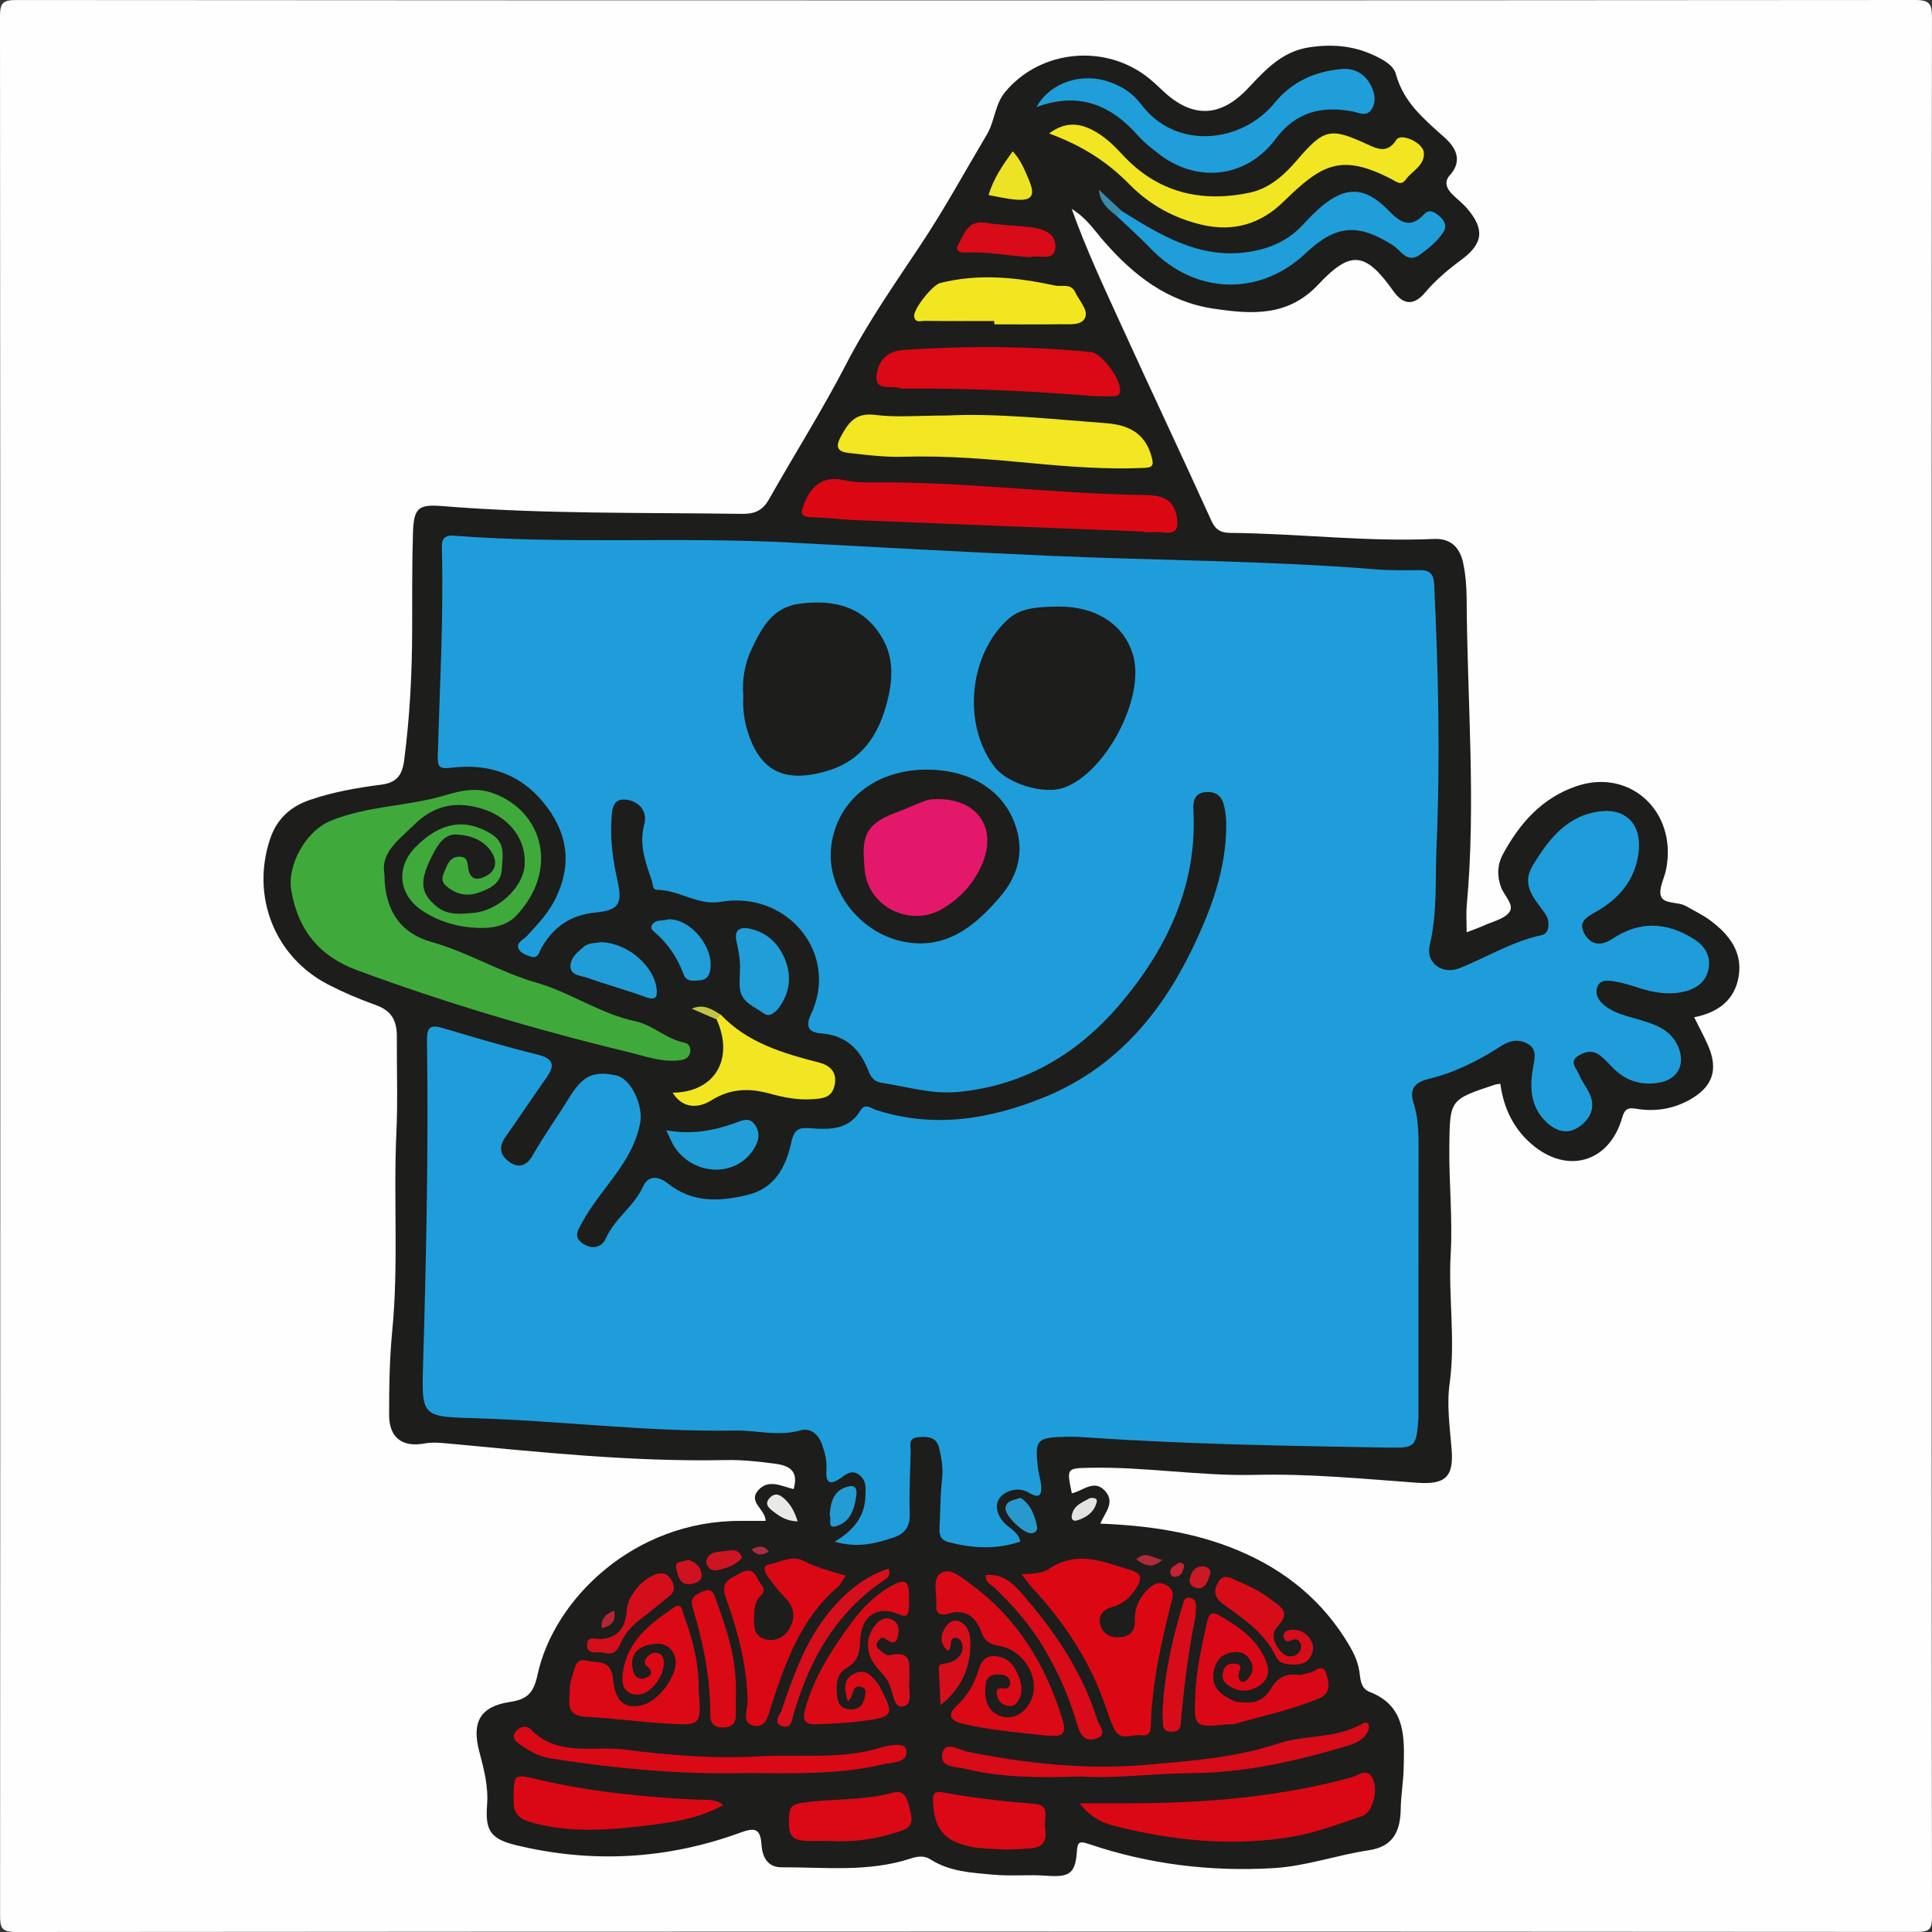 <?xml version="1.0" encoding="utf-8"?>
<!-- Generator: Adobe Illustrator 25.0.1, SVG Export Plug-In . SVG Version: 6.00 Build 0)  -->
<!DOCTYPE svg PUBLIC "-//W3C//DTD SVG 1.1//EN" "http://www.w3.org/Graphics/SVG/1.1/DTD/svg11.dtd">
<svg version="1.1" id="Layer_1" xmlns:x="http://ns.adobe.com/Extensibility/1.0/" xmlns:i="http://ns.adobe.com/AdobeIllustrator/10.0/" xmlns:graph="http://ns.adobe.com/Graphs/1.0/"
	 xmlns="http://www.w3.org/2000/svg" xmlns:xlink="http://www.w3.org/1999/xlink" x="0px" y="0px" width="512px" height="512px"
	 viewBox="0 0 512 512" style="enable-background:new 0 0 512 512;" xml:space="preserve">
<rect x="0" y="0" width="512" height="512" fill="#333333" stroke="none"/>
<style type="text/css">
	.st0{fill:#FEFEFE;}
	.st1{fill:#1D1D1B;}
	.st2{fill:#1F9DDA;}
	.st3{fill:#3FAA3B;}
	.st4{fill:#DB0814;}
	.st5{fill:#F3E622;}
	.st6{fill:#1F9EDA;}
	.st7{fill:#DA0814;}
	.st8{fill:#F2E622;}
	.st9{fill:#DB0815;}
	.st10{fill:#DA0915;}
	.st11{fill:#DA0916;}
	.st12{fill:#DA0815;}
	.st13{fill:#DA0816;}
	.st14{fill:#F2E621;}
	.st15{fill:#D80B18;}
	.st16{fill:#D90A16;}
	.st17{fill:#DB0915;}
	.st18{fill:#D90915;}
	.st19{fill:#219DD8;}
	.st20{fill:#D90B18;}
	.st21{fill:#D60D19;}
	.st22{fill:#219ED7;}
	.st23{fill:#209DD7;}
	.st24{fill:#D70E1B;}
	.st25{fill:#D70C19;}
	.st26{fill:#D50E1B;}
	.st27{fill:#219DD7;}
	.st28{fill:#D70D19;}
	.st29{fill:#D60E1C;}
	.st30{fill:#EDE325;}
	.st31{fill:#259BD3;}
	.st32{fill:#2799CC;}
	.st33{fill:#CD1421;}
	.st34{fill:#CE1220;}
	.st35{fill:#E9E9E7;}
	.st36{fill:#CB1825;}
	.st37{fill:#E3E3E2;}
	.st38{fill:#398AAD;}
	.st39{fill:#AF2B37;}
	.st40{fill:#C32332;}
	.st41{fill:#B32635;}
	.st42{fill:#C3C346;}
	.st43{fill:#A92E3D;}
	.st44{fill:#E4186B;}
</style>
<g id="uF0JBR_1_">
	<g>
		<path class="st0" d="M511.906,256.545c0,83.775-0.026,167.55,0.094,251.326c0.005,3.394-0.631,4.109-4.079,4.106
			c-167.897-0.11-335.795-0.116-503.692,0.023c-3.918,0.003-4.207-1.185-4.206-4.479C0.104,339.804,0.108,172.087,0,4.37
			C-0.002,0.8,0.69,0.008,4.329,0.01C172.059,0.125,339.79,0.128,507.521,0c3.998-0.003,4.471,1.18,4.467,4.719
			C511.882,88.661,511.906,172.603,511.906,256.545z"/>
		<path class="st1" d="M388.681,247.063c1.998-0.774,3.25-1.179,4.431-1.732c2.403-1.126,5.58-1.762,6.92-3.667
			c1.326-1.886-1.411-4.303-2.235-6.529c-1.129-3.052-0.98-6.022,0.464-8.699c4.444-8.234,10.363-15.003,19.592-18.114
			c14.227-4.796,26.738,6.883,23.678,22.11c-0.484,2.411-2.074,5.188-1.34,7.099c0.824,2.145,4.482,1.362,6.632,2.604
			c2.154,1.245,4.44,2.316,6.422,3.793c4.896,3.648,8.57,8.222,7.531,14.746c-0.999,6.27-5.349,9.634-11.804,10.911
			c1.311,2.643,2.566,4.961,3.631,7.362c2.89,6.518,1.295,11.159-4.986,14.595c-4.392,2.403-9.142,3.12-14.017,2.286
			c-2.318-0.396-3.074,0.166-3.731,2.442c-3.415,11.824-14.565,15.028-23.946,6.971c-4.873-4.185-7.462-9.647-8.318-16.037
			c-0.604,0.105-1.09,0.127-1.534,0.275c-11.907,3.948-11.837,3.951-11.985,16.343c-0.113,9.492,0.895,19.057,0.363,28.421
			c-0.653,11.484,1.31,22.907-0.28,34.353c-0.801,5.768,0.045,11.609,0.522,17.427c0.622,7.574-1.818,9.456-9.269,8.914
			c-14.242-1.036-28.462-2.431-42.79-2.081c-14.616,0.357-29.133-2.186-43.766-1.878c-6.217,0.131-6.218,0.069-4.818,6.757
			c2.982-0.597,6.035-4.003,8.991-0.407c2.439,2.968-0.236,5.538-1.446,8.448c12.662,0.504,24.896,2.237,36.512,7.096
			c12.511,5.233,22.511,13.389,29.442,25.129c1.255,2.126,2.272,4.302,2.691,6.871c0.313,1.92,0.208,4.52,2.732,5.5
			c9.834,3.817,9.189,12.405,9.005,20.495c-0.078,3.447-0.718,6.923-0.764,10.424c-0.085,6.389-2.277,10.122-8.491,11.053
			c-8.522,1.276-16.658,4.244-25.365,4.74c-16.674,0.95-32.889-1.03-48.665-6.359c-2.843-0.96-3.125-0.566-3.335,2.257
			c-0.422,5.662-2.139,6.548-8.125,6.104c-4.628-0.344-9.274,0.163-13.952-0.268c-5.821-0.536-11.579-0.783-16.704-4.067
			c-1.644-1.054-3.427-0.821-5.282-0.213c-11.191,3.667-22.754,2.271-34.199,2.317c-3.809,0.015-5.118-2.99-5.301-6.09
			c-0.273-4.614-2.246-4.314-5.74-3.043c-19.393,7.052-39.213,8.114-59.257,3.279c-6.742-1.626-8.245-3.869-7.718-10.608
			c0.387-4.951-0.826-9.542-2.06-14.21c-2.071-7.836,0.243-11.981,8.202-13.161c4.707-0.698,6.257-2.621,7.242-7.212
			c4.269-19.913,25.534-40.917,53.948-40.761c2.122,0.012,4.244,0.001,6.492,0.001c-0.038-3.126-4.839-5.013-1.877-8.204
			c2.772-2.987,6.161-0.925,9.296-0.224c1.314-4.532-0.797-6.166-4.787-6.707c-4.464-0.606-8.919-1.071-13.426-0.98
			c-24.687,0.497-49.189-2.125-73.708-4.423c-1.999-0.187-3.949-0.326-5.954,0.033c-5.859,1.049-9.314-1.545-9.322-7.538
			c-0.011-7.483,0.113-15.004,0.835-22.444c1.693-17.457,0.282-34.953,1.088-52.403c0.391-8.468,0.075-16.901,0.124-25.347
			c0.026-4.589-1.548-7.036-5.749-8.529c-4.215-1.497-8.366-3.274-12.346-5.316c-14.249-7.312-20.577-23.327-15.53-38.54
			c1.771-5.338,5.311-8.63,10.534-10.427c6.169-2.123,12.561-3.238,18.977-4.059c4.028-0.515,5.533-2.542,6.028-6.306
			c1.522-11.577,2.122-23.196,2.142-34.86c0.014-8.494-0.05-16.992,0.212-25.479c0.206-6.663,1.354-7.699,7.799-7.177
			c26.431,2.141,52.921,1.685,79.395,2.057c3.385,0.048,5.47-0.878,7.16-3.867c6.777-11.983,14.129-23.609,20.48-35.875
			c5.71-11.028,12.904-21.315,19.801-31.692c6.269-9.433,11.662-19.362,17.445-29.071c2.13-3.577,2.088-7.972,4.884-11.329
			c9.412-11.294,26.855-12.907,38.37-3.363c1.281,1.061,2.472,2.231,3.697,3.358c7.615,7.009,14.992,6.788,22.263-0.939
			c4.593-4.881,9.001-9.753,16.182-10.849c5.932-0.905,11.593-0.484,17.049,2.045c2.459,1.14,5.301,2.601,5.965,5.052
			c2.038,7.529,7.553,11.999,12.948,16.845c2.931,2.633,4.835,6.086,1.302,9.998c-1.505,1.666-0.841,3.428,0.571,4.875
			c1.277,1.309,2.78,2.411,3.969,3.789c4.788,5.553,4.394,9.375-1.43,13.678c-3.493,2.581-6.785,5.34-9.602,8.674
			c-2.982,3.529-5.773,3.366-8.4-0.326c-7.405-10.409-11.258-11.006-19.922-1.783c-8.015,8.532-17.487,7.927-27.687,6.413
			c-12.32-1.829-21.216-8.834-29.05-17.761c-2.506-2.855-4.54-6.16-8.615-8.69c3.949,11.055,8.662,20.991,13.213,30.98
			c7.844,17.218,15.939,34.322,23.754,51.553c1.141,2.516,2.447,3.307,5.156,3.332c17.978,0.166,35.897,2.412,53.906,1.605
			c4.493-0.201,6.842,2.352,7.692,6.29c0.662,3.067,0.92,6.273,0.937,9.419c0.144,27.12,2.537,54.241,0.034,81.364
			C388.51,242.041,388.681,244.209,388.681,247.063z"/>
		<path class="st2" d="M270.413,408.517c-6.395,2.209-12.696,1.791-19.035,0.17c-1.995-0.51-2.518-1.803-2.405-3.707
			c0.257-4.316,0.184-8.663,0.674-12.949c0.333-2.915-0.117-5.655-0.786-8.379c-0.724-2.951-3.148-2.989-5.605-2.764
			c-2.683,0.246-1.874,2.262-1.913,3.781c-0.142,5.494-0.441,10.997-0.249,16.482c0.121,3.451-1.337,5.334-4.35,6.324
			c-4.692,1.542-9.42,2.861-15.531,1.084c5.135-3.095,7.941-6.723,8.129-11.998c0.079-2.226,0.304-4.371-1.779-5.815
			c-1.967-1.364-3.479,0.074-4.952,1.078c-2.966,2.021-3.819,0.78-3.597-2.225c0.176-2.385-0.399-4.66-1.186-6.844
			c-0.939-2.609-2.987-4.476-5.742-3.692c-5.842,1.663-11.561-0.053-17.321,0.049c-23.315,0.414-46.455-2.65-69.718-3.296
			c-13.082-0.363-13.326-0.695-12.941-13.706c0.852-28.799,1.459-57.597,1.051-86.408c-0.044-3.114,0.645-4.302,3.96-3.318
			c8.404,2.495,16.817,4.993,25.324,7.095c4.642,1.147,4.563,3.076,2.186,6.394c-3.575,4.989-6.9,10.158-10.485,15.14
			c-1.904,2.646-1.95,4.823,0.745,6.85c2.762,2.078,4.957,0.697,6.251-1.611c2.909-5.188,6.41-9.979,9.497-15.023
			c3.599-5.881,6.249-7.602,12.661-6.22c4.123,0.889,7.136,8.224,6.401,12.335c-1.928,10.791-10.477,17.513-15.335,26.462
			c-1.114,2.053-2.486,3.897-0.116,5.617c2.357,1.71,5.125,1.446,6.342-1.284c2.353-5.278,7.437-8.45,9.832-13.677
			c1.566-3.42,4.411-2.533,6.659-0.763c6.422,5.058,13.405,4.764,20.842,3.022c7.524-1.762,10.39-7.622,11.762-13.911
			c0.827-3.791,2.247-4.042,5.185-3.817c5.087,0.39,10.097,0.458,13.214-4.78c1.168-1.962,2.85-0.454,4.008-0.079
			c15.383,4.981,30.268,2.513,44.7-3.37c18.314-7.465,30.49-21.49,38.962-38.871c5.174-10.615,9.326-21.654,9.212-33.771
			c-0.014-1.473-0.205-2.968-0.521-4.408c-0.567-2.588-2.045-4.038-4.941-3.799c-3.126,0.258-3.347,2.742-3.239,4.731
			c1.096,20.172-7.229,37.171-19.664,51.723c-10.772,12.606-24.626,21.141-42.18,22.97c-7.505,0.782-14.011-1.378-20.952-2.418
			c-1.967-0.295-2.763-1.688-3.378-3.267c-2.234-5.734-6.091-9.343-12.479-9.793c-3.471-0.244-4.143-2.002-2.711-5.023
			c7.674-16.185-6.369-32.876-23.834-29.842c-6.162,1.071-11.091-3.173-16.937-3.179c-1.275-0.001-1.067-1.508-1.37-2.384
			c-1.677-4.856-3.476-9.568-2.006-15.015c0.882-3.267-1.255-6.011-4.655-6.474c-3.888-0.529-3.903,2.72-4.062,5.389
			c-0.328,5.512,0.435,10.901,1.655,16.285c1.339,5.913,0.171,7.644-5.846,8.208c-6.564,0.615-11.153,3.782-14.346,9.374
			c-0.598,1.048-0.855,2.883-2.672,2.358c-1.223-0.354-2.78-0.985-3.316-1.967c-0.951-1.741,1.144-2.476,2.06-3.467
			c2.932-3.171,5.858-6.212,7.784-10.257c4.477-9.403,2.846-17.791-3.571-25.469c-6.278-7.512-14.712-10.105-24.115-8.939
			c-3.2,0.397-3.728-0.191-3.65-3.016c0.51-18.468,1.564-36.926,1.083-55.412c-0.063-2.422,0.894-3.25,3.267-3.065
			c29.742,2.322,59.571,0.237,89.346,1.835c22.746,1.221,45.497,2.481,68.261,3.482c28.905,1.27,57.866,1.28,86.727,3.607
			c3.811,0.307,7.659,0.24,11.488,0.201c2.682-0.027,3.746,0.967,3.884,3.801c1.125,23.108,1.614,46.245,0.624,69.339
			c-0.374,8.713,0.25,17.566-1.808,26.258c-1.114,4.705,3.332,7.935,7.984,6.064c7.215-2.902,13.91-7.065,21.649-8.721
			c1.721-0.368,1.984-2.104,1.788-3.648c-0.1-0.786-0.503-1.603-0.972-2.262c-2.68-3.769-6.314-7.284-3.167-12.502
			c4.223-7.001,9.106-13.354,17.968-14.409c7.098-0.845,11.066,3.909,10.086,11.063c-0.995,7.267-5.135,12.048-11.209,15.523
			c-2.386,1.365-5.068,2.668-3.01,6.053c1.888,3.104,4.644,2.916,7.339,1.123c7.15-4.76,14.217-4.443,21.38-0.027
			c3.206,1.977,4.815,4.769,3.971,8.383c-0.792,3.394-3.562,5.104-6.848,5.773c-3.841,0.782-7.591,0.15-11.29-1.025
			c-2.207-0.701-4.433-1.452-6.709-1.791c-1.71-0.255-3.961-0.629-4.636,1.74c-0.553,1.938,0.662,3.578,2.088,4.707
			c2.655,2.1,5.958,2.748,9.136,3.707c4.135,1.248,8.299,2.537,10.269,7.096c2.015,4.662,0.009,8.721-5.046,9.582
			c-4.54,0.773-8.584-0.353-11.927-3.64c-1.186-1.166-2.294-2.429-3.576-3.478c-1.95-1.597-4.083-1.201-5.984,0.057
			c-2.385,1.578-0.37,3.273,0.228,4.768c0.671,1.677,1.787,3.171,2.631,4.786c1.84,3.52,0.854,6.525-2.062,8.847
			c-3.108,2.475-6.192,1.826-8.988-0.73c-4.477-4.094-4.655-9.432-3.678-14.761c0.462-2.52,0.992-4.752-1.437-6.14
			c-2.271-1.298-4.626-1.001-7,0.54c-5.975,3.88-12.326,7.079-19.295,8.768c-3.637,0.881-5.158,2.65-3.947,6.431
			c1.439,4.494,1.315,9.157,1.306,13.816c-0.045,22.483-0.025,44.967-0.032,67.45c0,0.999,0.031,2.003-0.051,2.997
			c-0.543,6.614-0.929,7.123-7.46,7.009c-26.79-0.468-53.584-0.848-80.327-2.711c-1.824-0.127-3.658-0.215-5.484-0.172
			c-7.956,0.19-8.423,0.735-7.463,8.623c0.16,1.316,0.6,2.598,0.76,3.913c0.305,2.498-0.123,4.151-3.122,2.34
			c-1.854-1.12-3.86-1.114-5.745-0.272c-3.268,1.459-3.705,4.786-1.232,7.83C267.206,404.944,269.747,405.711,270.413,408.517z"/>
		<path class="st3" d="M101.875,231.638c0.031,9.667,4.284,15.702,12.513,18.007c9.619,2.694,18.182,8.027,27.763,10.767
			c9.049,2.588,16.877,8.249,26.21,10.229c4.685,0.994,8.314,4.803,13.162,5.72c1.034,0.196,1.547,1.26,1.391,2.369
			c-0.225,1.604-1.408,2.093-2.838,2.266c-4.765,0.576-9.22-1.135-13.668-2.211c-24.311-5.882-48.263-12.976-71.747-21.655
			c-10.062-3.719-15.651-10.657-17.453-21.058c-1.208-6.972,3.964-15.81,10.183-18.438c9.778-4.131,20.448-3.86,30.403-6.824
			c4.401-1.31,8.426-2.255,12.997-0.56c13.392,4.965,17.26,20.602,5.998,32.433c-2.644,2.778-6.556,3.363-10.18,3.219
			c-5.338-0.212-10.493-1.666-14.967-4.756c-6.123-4.23-6.699-11.465-1.465-16.725c6.619-6.651,13.196-7.629,20.044-3.392
			c3.922,2.427,2.913,6.052,2.755,9.37c-0.178,3.751-3.252,5.188-6.323,6.211c-3.059,1.019-5.857,0.365-8.353-1.77
			c-1.988-1.7-0.635-3.409-0.041-4.973c0.586-1.542,1.611-2.948,3.664-2.827c2.183,0.128,1.928,1.779,2.196,3.244
			c0.481,2.629,2.071,3.129,4.391,2.036c2.951-1.39,3.295-3.921,1.93-6.237c-1.989-3.375-5.632-4.719-9.338-4.93
			c-3.188-0.181-4.858,2.347-6.241,4.969c-3.828,7.261-3.607,10.474,0.919,14.162c2.921,2.38,6.307,1.904,9.564,1.658
			c6.546-0.495,13.143-6.645,13.668-12.417c0.612-6.723-3.719-12.678-10.687-15.006c-7.085-2.367-13.138-1.326-18.646,4.11
			C105.617,222.641,100.826,225.936,101.875,231.638z"/>
		<path class="st4" d="M303.285,140.881c-25.596-1.01-51.194-2.005-76.789-3.049c-3.815-0.156-7.616-0.688-11.43-0.78
			c-3.28-0.079-2.867-1.296-1.891-3.701c2.05-5.049,5.247-7.301,10.795-6.066c2.408,0.536,4.963,0.599,7.448,0.571
			c23.813-0.264,47.462,2.958,71.247,3.321c3.864,0.059,8.138,0.209,9.139,5.513c0.561,2.97,0.29,4.954-3.534,4.418
			c-1.633-0.229-3.325-0.038-4.99-0.038C303.282,141.007,303.284,140.944,303.285,140.881z"/>
		<path class="st5" d="M250.986,110.116c12.934-0.653,27.48,0.929,42.047,2.026c5.74,0.432,10.297,2.406,12.099,8.696
			c0.751,2.62,0.341,3.072-2.172,3.177c-9.995,0.415-19.957-0.358-29.859-1.3c-11.254-1.07-22.481-2.012-33.785-1.671
			c-4.838,0.146-9.6-0.462-14.381-0.999c-3.07-0.345-3.578-1.649-2.12-4.322c1.982-3.635,3.846-6.433,9.022-5.773
			C237.562,110.679,243.452,110.116,250.986,110.116z"/>
		<path class="st4" d="M270.695,417.155c3.17-0.04,5.614-0.237,7.476-1.487c7.336-4.922,14.351-1.73,21.468,0.435
			c2.811,0.855,3.088,2.169,1.565,4.637c-1.578,2.557-3.525,4.317-6.417,5.106c-2.398,0.654-3.885,2.249-3.192,4.76
			c0.632,2.291,2.497,3.397,4.982,3.307c2.615-0.094,4.227-1.516,4.154-3.994c-0.111-3.793,1.128-6.7,3.996-9.177
			c1.49-1.288,2.711-1.6,4.409-0.633c1.56,0.888,1.917,2.016,1.478,3.734c-2.836,11.096-5.346,22.257-5.651,33.775
			c-0.046,1.751-0.905,2.509-2.471,2.245c-2.415-0.407-5.486,1.763-7.158-1.594c-0.884-1.777-1.552-3.674-2.185-5.561
			c-4.09-12.189-10.972-22.652-19.662-32.013C272.711,419.858,272.065,418.902,270.695,417.155z"/>
		<path class="st6" d="M274.68,28.367c3.717-6.678,12.144-9.203,19.378-6.636c3.296,1.17,6.065,2.897,8.337,5.905
			c9.374,12.409,26.753,10.181,35.337-0.317c4.663-5.702,10.626-8.326,17.622-9.014c3.608-0.355,6.493,1.242,8.098,4.643
			c0.966,2.047,1.256,4.301-0.084,6.186c-1.339,1.884-3.281,0.696-5.041,0.371c-8.134-1.5-14.958,0.195-20.233,7.271
			c-7.861,10.547-21.167,11.929-31.475,3.646c-1.682-1.352-3.433-2.682-4.852-4.287C294.698,28.142,286.404,24.083,274.68,28.367z"
			/>
		<path class="st7" d="M286.13,477.911c5.522,0,9.616,0.016,13.71-0.003c19.744-0.093,39.305-1.673,58.45-6.924
			c1.712-0.469,4.088-2.73,5.525,0.467c1.488,3.311-0.093,8.93-2.923,9.876c-5.95,1.988-11.898,4.27-18.037,5.347
			c-15.396,2.702-30.721,1.266-45.846-2.361C293.366,483.439,289.626,482.466,286.13,477.911z"/>
		<path class="st8" d="M278.024,35.377c4.102-3.097,7.859-2.831,11.602-0.865c2.967,1.558,5.418,3.843,7.671,6.306
			c9.294,10.161,20.886,13.004,33.963,10.22c5.165-1.1,9.084-4.652,12.501-8.639c7.115-8.303,8.798-8.673,18.615-4.14
			c2.846,1.314,5.38,2.405,7.688-1.217c1.206-1.892,7.065,0.743,7.273,3.396c0.27,3.442-3.12,4.83-4.813,7.177
			c-1.284,1.779-2.631,0.419-3.882-0.219c-13.203-6.734-18.268-3.981-28.481,6.037c-6.194,6.076-13.467,8.007-21.462,6.177
			c-7.313-1.674-13.954-5.212-19.355-10.723C293.352,42.771,286.638,38.533,278.024,35.377z"/>
		<path class="st6" d="M297.253,55.905c10.728,6.702,21.484,13.288,35.059,10.62c4.999-0.982,9.36-3.091,12.878-6.857
			c1.587-1.699,3.19-3.408,4.96-4.906c6.419-5.432,11.574-5.293,17.445,0.651c3.077,3.115,5.846,5.688,9.881,1.29
			c1.232-1.344,2.749-0.526,3.964,0.56c1.377,1.231,2.151,2.665,1,4.368c-1.598,2.365-3.793,4.162-6.091,5.825
			c-3.442,2.491-5.07-1.062-7.121-2.383c-9.235-5.95-15.192-5.548-23.141,1.978c-12.278,11.625-29.436,11.06-41.239-1.272
			c-2.852-2.979-5.955-5.717-8.943-8.566C295.687,56.09,296.12,55.637,297.253,55.905z"/>
		<path class="st9" d="M289.993,104.987c-16.444-1.356-33.549-2.15-50.691-2.006c-0.166,0.001-0.351,0.034-0.496-0.025
			c-2.309-0.923-6.765,0.72-6.535-2.98c0.211-3.389,1.925-6.894,7.142-7.242c16.624-1.108,33.19-1.051,49.761,0.565
			c2.821,0.275,8.152,7.529,7.644,10.382C296.56,105.127,296.56,105.127,289.993,104.987z"/>
		<path class="st10" d="M185.139,447.494c0.725,9.568,0.715,9.767-7.46,9.339c-7.447-0.39-14.858-1.488-22.306-1.85
			c-3.568-0.174-4.766-1.644-4.49-4.893c0.154-1.815-0.029-3.777,0.622-5.399c0.763-1.899,0.64-5.437,3.997-4.59
			c2.654,0.669,6.482-0.498,6.945,4.842c0.548,6.322,3.441,8.103,7.953,6.859c4.711-1.299,9.818-8.859,8.46-12.748
			c-1.278-3.662-4.351-3.915-7.407-3.032c-3.075,0.888-4.514,3.207-3.744,6.501c0.381,1.63,1.342,2.834,3.196,2.21
			c1.946-0.655,2.212-1.745,0.508-3.208c-0.955-0.82-0.441-1.818,0.29-2.602c0.73-0.783,1.671-1.173,2.702-0.828
			c1.331,0.446,1.574,1.624,1.51,2.843c-0.099,1.884-0.876,3.567-1.975,5.033c-1.706,2.275-4.12,3.914-6.863,2.753
			c-2.501-1.058-2.293-3.956-1.9-6.205c1.386-7.934,7.317-12.391,13.405-16.527c2.216-1.505,2.246,1.1,2.689,2.254
			C183.787,434.797,185.278,441.566,185.139,447.494z"/>
		<path class="st11" d="M276.98,459.913c-7.375-0.842-14.818-1.392-22.084-3.17c-3.19-0.781-3.836-2.4-1.351-4.724
			c2.744-2.566,4.589-5.591,5.676-9.191c0.629-2.084,1.613-4.076,4.414-3.934c3.544,0.18,5.2,2.47,6.354,5.437
			c0.963,2.474,1.125,4.912-0.623,7.041c-0.779,0.948-2.169,0.866-3.272,0.403c-1.14-0.479-1.717-1.566-1.913-2.746
			c-0.315-1.892,0.899-1.612,2.159-1.557c0.904,0.039,1.497-0.787,1.362-1.688c-0.246-1.637-1.536-1.99-2.957-2.046
			c-1.656-0.066-3.184,0.465-3.452,2.178c-0.538,3.44-0.09,7.122,3.297,8.627c3.357,1.492,6.561-0.079,8.395-3.409
			c3.034-5.509-1.153-13.689-8.019-14.91c-2.639-0.469-3.932-1.121-4.863-3.666c-1.451-3.969-4.164-6.347-8.882-4.901
			c-1.919,0.588-3.322,0.027-3.1-2.387c0.268-2.921-1.268-6.931,1.343-8.449c2.483-1.444,5.508,1.323,7.824,3.018
			c12.409,9.086,19.944,21.515,24.334,36.059C283.122,460.863,279.823,460.037,276.98,459.913z"/>
		<path class="st12" d="M224.109,417.57c-0.91,1.348-1.312,2.342-2.036,2.957c-9.696,8.233-13.75,19.582-17.561,31.144
			c-0.752,2.28-1.297,6.146-4.426,5.724c-3.822-0.516-1.892-4.37-1.951-6.675c-0.238-9.407-2.559-18.379-5.71-27.088
			c-1.63-4.504,0.857-5.17,3.813-6.762c3.811-2.052,4.05,1.253,5.437,2.938c0.808,0.982,1.094,2.01-0.033,3.04
			c-1.944,1.776-1.707,4.165-1.826,6.486c-0.136,2.657,0.74,4.746,3.467,5.196c2.418,0.399,4.593-0.656,5.876-2.838
			c1.71-2.907,1.421-5.627-0.995-8.162c-1.706-1.79-3.262-3.742-4.713-5.746c-0.757-1.046-1.537-2.811,0.407-3.194
			c2.991-0.589,6.064-2.541,9.111-0.932C216.364,415.453,220.022,416.323,224.109,417.57z"/>
		<path class="st13" d="M330.116,451.157c3.029,0.269,5.315-1.222,6.677-3.601c1.72-3.004,3.96-4.146,7.309-3.691
			c0.919,0.125,1.913-0.436,2.888-0.548c1.519-0.174,3.457-2.81,4.456,0.224c0.741,2.25,1.415,5.122-1.723,6.469
			c-7.27,3.122-15.036,4.664-22.59,6.882c-0.461,0.135-0.997-0.007-1.491,0.042c-9.31,0.932-9.268,0.936-8.853-8.352
			c0.283-6.331,1.758-12.439,3.064-18.598c0.468-2.206,1.236-3.091,3.241-1.913c4.893,2.874,9.607,5.953,12.113,11.415
			c1.358,2.959,1.29,5.507-1.678,7.349c-2.844,1.765-5.72,1.547-8.359-0.461c-1.368-1.041-1.451-2.581-0.782-4.061
			c0.545-1.205,1.731-1.578,2.938-1.424c2.424,0.31,0.974,1.809,0.881,2.957c-0.045,0.561,0.191,1.436,0.595,1.681
			c0.841,0.51,1.542-0.164,2.087-0.815c1.039-1.243,1.421-2.636,0.712-4.163c-0.74-1.594-1.791-2.663-3.779-2.714
			c-3.695-0.094-5.611,1.942-6.192,5.226c-0.76,4.291,2.186,6.289,5.534,7.755C328.031,451.196,329.125,451.057,330.116,451.157z"/>
		<path class="st11" d="M197.469,469.883c-16.87,0.422-34.346-1.155-51.747-3.925c-2.954-0.47-5.295-1.847-7.607-3.442
			c-1.178-0.813-2.764-1.779-1.464-3.573c1.024-1.413,2.965-1.752,3.992-0.681c7.112,7.415,16.581,4.312,24.926,5.391
			c11.808,1.527,23.881,2.49,35.727,1.785c10.522-0.626,21.254,0.937,31.655-2.188c2.336-0.702,6.788-1.675,7.202,0.42
			c0.713,3.611-3.908,3.363-6.232,3.912C222.193,470.35,210.187,469.949,197.469,469.883z"/>
		<path class="st7" d="M191.663,478.345c-6.332,3.562-13.239,4.581-20.086,5.414c-10.03,1.221-20.037,2.028-30.129-0.624
			c-3.838-1.009-5.376-2.205-5.339-6.101c0.067-7.124-0.109-6.978,6.844-5.362c13.758,3.198,27.761,4.589,41.846,5.263
			C187.07,477.043,189.452,476.601,191.663,478.345z"/>
		<path class="st14" d="M263.496,85.073c-6.147,0-12.295,0.037-18.442-0.038c-0.983-0.012-2.481,0.659-2.791-1.145
			c-0.32-1.858,4.82-8.364,6.905-8.89c10.223-2.58,20.398-1.498,30.48,0.68c1.722,0.372,4.166-0.685,5.302,1.759
			c1.039,2.235,3.468,4.639,2.641,6.696c-0.903,2.243-4.272,1.748-6.666,1.787c-5.807,0.096-11.617,0.031-17.426,0.031
			C263.497,85.66,263.497,85.367,263.496,85.073z"/>
		<path class="st15" d="M286.354,470.779c-10.848,0.393-20.839,0.327-30.613-2.024c-2.405-0.579-6.951-0.329-5.976-4.247
			c0.809-3.251,4.518-0.711,6.501-0.311c15.727,3.179,31.604,4.88,47.553,3.493c11.677-1.016,23.539-1.854,34.779-5.604
			c7.392-2.466,15.586-1.227,22.603-5.367c1.467-0.866,1.91,0.794,1.324,2.054c-1.08,2.325-3.332,3.244-5.544,3.91
			c-13.552,4.08-27.283,7.158-41.545,7.229C305.45,469.963,295.507,471.429,286.354,470.779z"/>
		<path class="st8" d="M191.023,268.911c7.138,7.507,16.543,10.233,26.16,12.711c2.467,0.636,4.752,2.302,4.023,5.875
			c-0.738,3.615-3.437,3.623-6.058,3.806c-3.853,0.269-7.63-0.521-11.303-1.526c-5.384-1.474-10.327-1.288-15.26,1.785
			c-4.271,2.66-8.132,1.643-10.319-1.993c11.121-0.097,16.389-8.87,11.652-19.401C189.626,269.169,189.986,268.742,191.023,268.911z
			"/>
		<path class="st16" d="M224.694,450.819c-1.16-3.391-1.18-6.164,2.123-7.476c2.91-1.155,4.523,1.223,6.082,3.198
			c0.202,0.257,0.311,0.587,0.466,0.882c3.703,7.064,3.351,7.565-4.566,8.631c-4.14,0.557-8.269,0.747-12.427,0.903
			c-3.129,0.118-3.775-1.195-3.031-3.92c2.362-8.647,7.174-16.037,12.379-23.099c2.898-3.932,6.397-7.461,10.949-9.893
			c3.358-1.794,4.136-0.742,4.223,2.37c0.037,1.33,0.058,2.669-0.05,3.993c-0.135,1.668-0.656,2.263-2.571,1.419
			c-5.58-2.459-10.018,0.298-10.29,6.606c-0.143,3.318-0.414,5.757-3.765,7.694c-2.774,1.604-2.747,5.118-2.23,8.193
			c0.283,1.685,1.414,2.545,3.129,2.673c2.466,0.183,3.651-1.079,4.098-3.383c0.202-1.042,0.455-2.112-0.778-2.485
			C225.395,446.203,226.574,449.57,224.694,450.819z"/>
		<path class="st17" d="M266.435,490.154c-3.005-0.212-5.872-0.159-8.638-0.66c-7.619-1.38-10.388-4.901-10.552-12.55
			c-0.045-2.114,1.121-2.216,2.502-1.959c8.172,1.52,16.406,2.409,24.691,3.096c4.041,0.335,2.077,4.204,2.534,6.528
			c0.505,2.569-0.237,4.77-3.233,5.15C271.269,490.073,268.756,490.041,266.435,490.154z"/>
		<path class="st10" d="M220.513,487.895c-2.249,0-3.908,0.015-5.566-0.003c-5.255-0.056-6.024-1.042-5.855-6.484
			c0.076-2.455,0.853-3.244,3.41-3.631c8.003-1.214,16.201-0.512,24.107-2.704c3.093-0.858,3.864,1.638,4.421,4.034
			c0.572,2.461,1.455,4.824-2.072,6.038C232.765,487.275,226.451,488.261,220.513,487.895z"/>
		<path class="st18" d="M195.016,449.691c0,0.49-0.051,2.481,0.013,4.468c0.08,2.484-1.025,3.681-3.541,3.66
			c-2.306-0.02-3.264-1.171-3.258-3.402c0.025-9.673-1.853-19.066-4.63-28.259c-0.858-2.842,0.566-3.394,2.465-4.344
			c2.708-1.355,3.173,0.767,3.747,2.343C192.643,431.924,195.375,439.731,195.016,449.691z"/>
		<path class="st19" d="M196.069,257.675c0.217-2.85-0.308-5.608-0.922-8.373c-0.615-2.769,0.904-3.723,3.35-3.23
			c4.565,0.919,7.689,3.771,9.459,7.982c1.862,4.43,1.423,8.793-1.336,12.739c-0.928,1.328-2.664,2.918-4.179,1.799
			c-2.4-1.773-5.826-2.822-6.34-6.441C195.894,260.686,196.068,259.167,196.069,257.675z"/>
		<path class="st20" d="M261.23,417.444c4.102-0.494,6.922,1.826,9.255,4.492c8.81,10.069,16.321,20.988,20.339,33.918
			c0.44,1.416,2.87,3.837-0.34,4.883c-3.039,0.99-4.234-1.001-5.051-3.824c-2.035-7.032-4.965-13.706-8.711-20.04
			c-3.592-6.073-8.133-11.3-13.215-16.126C262.609,419.895,261.145,419.386,261.23,417.444z"/>
		<path class="st21" d="M342.473,441.124c-1.486-0.137-3.387-0.073-4.345-2.118c-2.875-6.138-8.307-9.785-13.513-13.576
			c-2.176-1.584-3.345-2.971-2-5.708c1.544-3.14,3.6-1.426,5.425-0.689c3.069,1.24,6.002,2.751,8.67,4.788
			c2.627,2.006,5.593,3.274,1.77,7.314c-1.956,2.067-0.684,5.424,1.915,7.34c0.988,0.729,2.299,0.629,3.29-0.076
			c0.8-0.569,1.386-1.499,1.033-2.6c-0.439-1.369-1.243-1.696-2.64-1.032c-1.102,0.524-1.977-0.017-1.923-1.339
			c0.04-0.977,0.82-1.31,1.708-1.446c1.973-0.303,3.636,0.338,4.9,1.799c1.298,1.5,1.603,3.256,0.644,5.081
			C346.432,440.718,344.746,441.216,342.473,441.124z"/>
		<path class="st22" d="M176.584,299.537c6.68,1.212,12.286,0.114,17.796-1.761c1.961-0.667,4.073-2.069,5.727,0.371
			c1.635,2.412,0.782,4.81-0.71,6.922c-4.938,6.988-15.659,6.398-20.648-1.121C178.04,302.881,177.6,301.634,176.584,299.537z"/>
		<path class="st23" d="M158.994,249.697c6.89-0.046,14.106,5.955,14.98,12.096c0.33,2.32-0.075,3.46-2.893,2.433
			c-5.087-1.854-10.325-3.291-15.428-5.105c-1.712-0.609-4.461-0.523-4.469-3.101c-0.007-2.22,1.882-3.721,3.551-5.131
			C156.141,249.701,157.864,250.032,158.994,249.697z"/>
		<path class="st15" d="M272.996,68.178c-5.802-0.425-11.509-1.542-17.317-1.243c-1.237,0.064-2.675-0.479-1.787-2.012
			c1.64-2.829,2.5-6.685,7.329-5.886c3.891,0.644,7.873,0.716,11.8,1.171c3.469,0.401,7.121,1.666,6.625,5.679
			C279.199,69.499,275.252,67.32,272.996,68.178z"/>
		<path class="st24" d="M235.503,415.689c0.526,1.754-0.082,2.336-0.773,2.792c-12.983,8.556-20.12,21.105-24.364,35.63
			c-0.5,1.712-0.659,4.235-3.197,3.298c-2.427-0.897-0.477-2.895-0.03-4.215c3.188-9.412,6.52-18.783,13.068-26.54
			C224.364,421.727,229.182,417.756,235.503,415.689z"/>
		<path class="st25" d="M308.11,453.2c0.459-9.491,2.522-18.679,5.27-27.732c0.262-0.863,0.383-2.156,1.724-2.051
			c1.394,0.11,1.951,1.108,1.866,2.448c-0.074,1.157-0.087,2.333-0.319,3.462c-1.766,8.609-2.796,17.32-3.64,26.056
			c-0.156,1.614,0.287,3.384-2.308,3.526c-3.085,0.169-2.369-2.054-2.581-3.715C308.038,454.539,308.108,453.865,308.11,453.2z"/>
		<path class="st26" d="M159.801,437.943c-1.534-0.328-4.191,0.79-4.224-1.975c-0.032-2.614,2.271-1.503,3.794-1.62
			c4.698-0.363,6.462-3.411,6.739-7.687c0.255-3.934,4.498-8.782,8.332-9.629c1.822-0.403,2.757,0.428,3.564,1.884
			c0.832,1.501,0.893,2.822-0.502,3.962c-2.434,1.988-4.851,4.002-7.363,5.888c-2.439,1.831-4.537,3.994-5.694,6.775
			C163.498,437.822,162.199,438.686,159.801,437.943z"/>
		<path class="st27" d="M177.15,243.617c5.97-0.119,12.132,7.493,11.064,13.455c-0.315,1.759-1.176,2.659-2.918,2.746
			c-1.627,0.081-3.353,0.495-4.149-1.656c-1.577-4.258-4.019-7.94-7.455-10.949c-0.578-0.506-1.466-1.128-0.955-2.01
			C173.737,243.475,175.732,244.175,177.15,243.617z"/>
		<path class="st28" d="M241.039,445.537c-0.493,2.217,1.255,6.152-1.826,6.716c-2.359,0.432-2.57-3.654-3.495-5.842
			c-0.808-1.911-2.29-3.236-3.549-4.774c-2.822-3.446-2.834-7.797-0.207-10.978c1.33-1.61,2.87-2.348,4.781-1.256
			c1.539,0.88,1.548,2.487,1.263,3.996c-0.53,2.808-1.927,1.874-3.508,0.829c-0.866-0.573-1.511,0.224-1.968,0.957
			c-0.413,0.662-0.282,1.393,0.25,1.801c0.903,0.693,2.109,1.871,2.909,1.68C242.396,437.059,240.733,441.912,241.039,445.537z"/>
		<path class="st29" d="M251.131,437.504c-2.256-2.144-1.856-4.361-0.498-6.403c0.829-1.246,2.26-2.127,3.873-1.269
			c2.125,1.13,2.638,3.104,2.651,5.404c0.037,6.469-2.05,11.911-7.906,16.631c-0.168-3.624-0.275-6.621-0.461-9.614
			c-0.076-1.221,0.729-1.278,1.551-1.382c1.346-0.171,2.588-0.625,3.556-1.578c1.155-1.138,1.533-2.577,0.927-4.088
			c-0.205-0.511-0.902-1.148-1.394-1.165C250.983,433.955,252.765,436.539,251.131,437.504z"/>
		<path class="st30" d="M261.977,51.702c1.308-4.402,3.771-7.972,6.402-11.598c2.163,2.291,3.164,4.923,4.257,7.481
			c1.902,4.449,0.829,5.814-4.158,5.25C266.379,52.597,264.307,52.116,261.977,51.702z"/>
		<path class="st31" d="M219.873,401.62c0.217-3.881,1.241-6.935,5.182-7.736c2.004-0.408,2.046,1.309,1.864,2.604
			c-0.5,3.563-1.71,7.06-5.497,8.012C219.077,405.09,220.524,402.351,219.873,401.62z"/>
		<path class="st32" d="M270.437,396.911c2.712,1.78,3.777,4.61,4.389,7.622c0.196,0.964-0.389,1.855-1.726,1.791
			c-2.087-0.101-6.916-4.829-6.646-6.702C266.762,397.496,268.744,397.624,270.437,396.911z"/>
		<path class="st33" d="M196.652,412.825c-1.707,2.028-4.239,2.836-6.732,3.325c-1.694,0.332-3.088-1.472-2.688-2.739
			c0.799-2.533,3.585-2.097,5.657-2.458C194.272,410.711,195.917,410.612,196.652,412.825z"/>
		<path class="st34" d="M182.245,413.335c2.128,0.579,3.613,1.993,3.689,4.091c0.064,1.768-1.888,2.321-3.246,2.398
			c-2.654,0.152-3.03-2.406-3.476-4.114C178.62,413.445,181.102,414.075,182.245,413.335z"/>
		<path class="st35" d="M211.39,403.186c-2.905-0.096-4.578-1.212-6.122-2.371c-1.228-0.922-3.015-2.141-1.188-3.959
			c1.598-1.59,3.054-0.437,4.254,0.786C209.718,399.052,210.62,400.754,211.39,403.186z"/>
		<path class="st36" d="M317.602,420.924c-1.681-0.25-2.582-1.127-2.325-2.36c0.371-1.78,1.238-3.514,3.476-3.469
			c1.263,0.026,2.37,0.9,1.903,2.209C320.095,418.875,319.636,420.88,317.602,420.924z"/>
		<path class="st37" d="M288.826,397.003c1.169-0.109,2.091,0.018,1.79,1.153c-0.69,2.609-2.677,3.97-5.12,4.751
			c-1.045,0.334-1.624-0.205-1.473-1.202C284.46,398.821,287.008,398.119,288.826,397.003z"/>
		<path class="st38" d="M297.253,55.905c-0.449,0.436-0.898,0.871-1.348,1.308c-2.191-1.727-4.357-3.475-4.701-6.939
			C293.22,52.151,295.236,54.028,297.253,55.905z"/>
		<path class="st39" d="M301.133,413.241c2.534-2.394,4.355-0.254,6.913,0.125C305.286,415.854,303.383,414.888,301.133,413.241z"/>
		<path class="st40" d="M312.404,414.103c0.861,0.062,1.523,0.32,1.362,1.115c-0.259,1.276-0.761,2.542-2.306,2.673
			c-0.595,0.05-1.257-0.333-1.316-1.135C310.018,415.028,311.69,414.936,312.404,414.103z"/>
		<path class="st41" d="M162.75,426.809c0.568,3.128-0.892,4.09-3.296,4.69C159.183,429.04,160.404,427.828,162.75,426.809z"/>
		<path class="st42" d="M191.023,268.911c-0.369,0.419-0.737,0.838-1.105,1.256c-2.032-0.879-4.063-1.758-6.612-2.861
			C186.594,265.898,188.778,267.57,191.023,268.911z"/>
		<path class="st43" d="M203.79,411.179c-1.656,0.916-2.969,1.345-4.646-0.592C201.008,409.707,202.314,409.373,203.79,411.179z"/>
		<path class="st1" d="M280.568,160.743c9.726-0.04,17.438,4.631,19.765,13.102c3.115,11.339-7.541,31.332-18.646,34.982
			c-5.3,1.742-14.768-1.188-18.137-5.613c-8.481-11.14-6.844-29.172,3.199-38.752C270.291,161.083,274.378,160.85,280.568,160.743z"
			/>
		<path class="st1" d="M196.98,184.394c-0.355-4.248,0.349-8.514,2.242-12.465c2.673-5.578,5.482-11.015,12.729-11.948
			c9.354-1.205,17.296,0.843,22.117,9.554c2.863,5.172,2.474,10.953,1.026,16.507c-2.288,8.782-6.639,15.625-16.206,18.364
			c-11.064,3.167-17.61-0.001-20.895-11.004C197.128,190.501,196.835,187.553,196.98,184.394z"/>
		<path class="st1" d="M245.478,203.961c12.022-0.039,21.008,5.838,23.909,15.671c2.018,6.839,0.075,12.878-4.352,18.041
			c-6.689,7.8-14.365,14.153-25.655,11.861c-11.763-2.387-20.377-13.952-19.116-25.056
			C221.652,212.259,231.795,204.006,245.478,203.961z"/>
		<path class="st44" d="M248.447,211.761c10.731,0.002,15.874,7.79,11.835,17.219c-2.163,5.049-5.689,8.944-10.357,11.764
			c-8.605,5.2-20.021-0.368-20.798-10.426c-0.587-7.597-0.874-11.612,8.519-15.068c2.636-0.97,5.179-2.197,7.826-3.133
			C246.536,211.742,247.766,211.833,248.447,211.761z"/>
	</g>
</g>
</svg>
